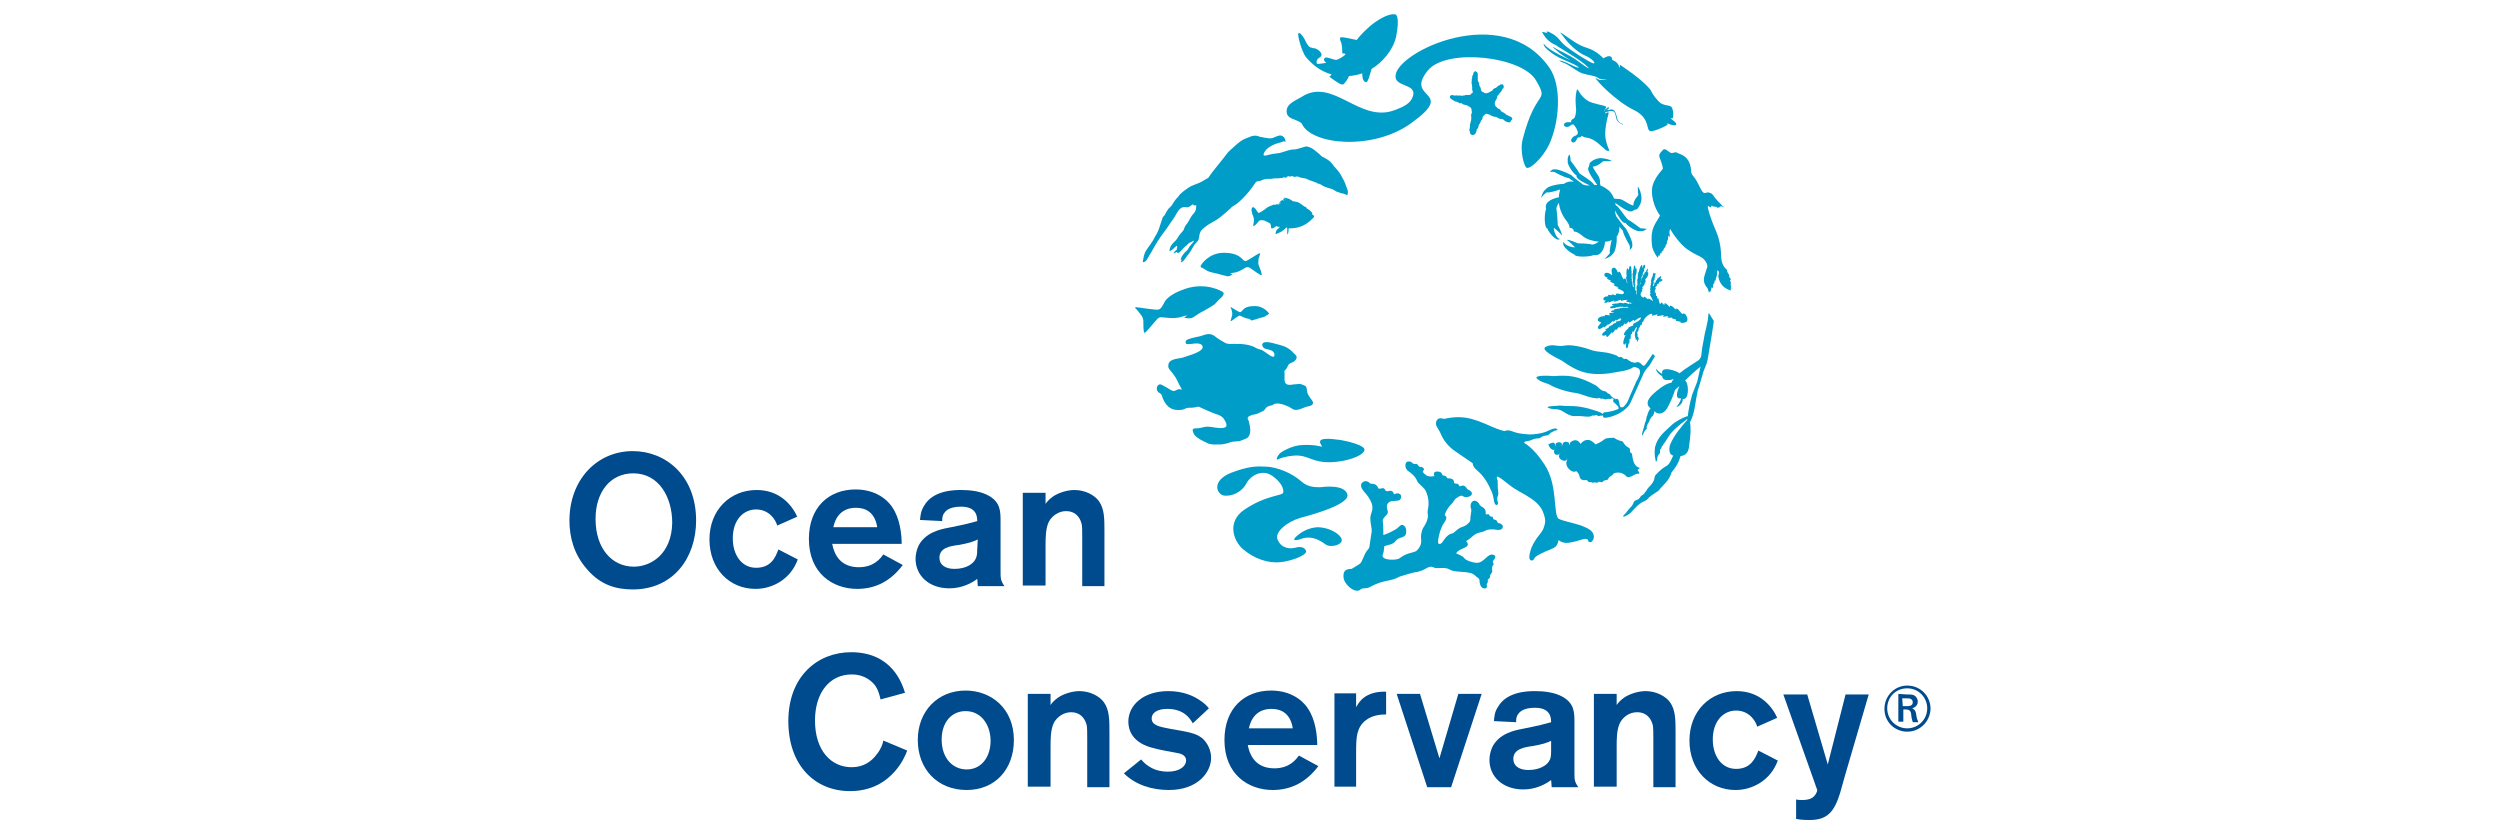 <?xml version="1.0" encoding="utf-8"?>
<!-- Generator: Adobe Illustrator 25.4.0, SVG Export Plug-In . SVG Version: 6.00 Build 0)  -->
<svg version="1.1" id="Layer_1" xmlns="http://www.w3.org/2000/svg" xmlns:xlink="http://www.w3.org/1999/xlink" x="0px" y="0px"
	 viewBox="0 0 450 150" style="enable-background:new 0 0 450 150;" xml:space="preserve">
<style type="text/css">
	.st0{fill:#009DC8;}
	.st1{fill:#004B8D;}
</style>
<g>
	<g>
		<g>
			<path class="st0" d="M271.5,20.8c-0.1-0.1-0.2,0-0.3-0.1c-0.1-0.1-0.3-0.3-0.5-0.4c-0.1-0.1-0.3-0.1-0.4-0.2
				c-0.1-0.1-0.1-0.1-0.3-0.4c-0.1-0.1-0.3-0.1-0.4-0.2c-0.1-0.1-0.3-0.3-0.4-0.4c-0.1-0.1-0.2-0.4-0.1-0.7c0-0.2,0.2-0.4,0.3-0.6
				c0-0.1,0-0.1,0.1-0.3c0,0,0,0,0,0c-0.1-0.2,0.3-0.5,0.4-0.6c-0.1-0.2,0.4-0.3,0.3-0.5c0.1,0,0.2-0.2,0.2-0.3c0,0,0.1-0.2,0.2-0.2
				c0-0.1,0.1-0.2,0.1-0.3c-0.2-0.3,0-0.5-0.5-0.4c-0.1,0-0.2,0-0.2,0.1c-0.1,0-0.1,0.1-0.2,0.1c-0.1,0-0.3,0.2-0.5,0.4
				c-0.1,0-0.6,0.2-0.6,0.4c-0.1,0.2-0.6,0.3-0.6,0.4c-0.1,0.1-0.4,0.1-0.5,0.2c-0.5,0-0.5-0.2-0.8-0.3c-0.3-0.1-0.2-0.7-0.4-0.9
				c-0.2-0.2-0.1-0.7-0.3-0.9c-0.2-0.2,0-0.2-0.1-0.3C266,14.2,266,14,266,14c0-0.1,0-0.2,0-0.4c0,0,0-0.1,0-0.1c0,0,0-0.1,0-0.3
				c-0.1-0.1-0.1,0-0.1-0.2c0,0-0.2-0.1-0.2-0.1c0,0-0.1-0.1-0.1-0.1c-0.1,0-0.2,0.1-0.2,0.1c0,0.1-0.1,0.1-0.2,0.2c0,0,0,0.1,0,0.2
				c0,0.1-0.1,0.2-0.2,0.4c0,0.1,0,0.2,0,0.3c0,0.1-0.1,0.2-0.1,0.3c0.1,0.2-0.1,0.5,0,0.7c0,0.1,0.1,0.5,0.1,0.8
				c-0.1,0.2,0.1,0.6,0.1,0.8c0,0.2-0.2,0.1-0.3,0.3c-0.1,0.2-0.3,0.2-0.5,0.2c-0.2,0-0.4,0-0.5,0c-0.3,0.1-0.1,0.1-0.5,0.1
				c0,0-0.1,0.1-0.4,0c-0.1,0-0.2,0-0.3,0c0,0-0.1,0-0.1,0c0,0-0.2,0-0.2,0c0,0-0.2-0.1-0.3,0c0,0,0,0,0,0c-0.1,0-0.2,0-0.2,0
				c-0.1,0-0.3-0.1-0.4-0.1c-0.2,0-0.5,0.2-0.4,0.3c0,0.1,0,0.1,0,0.2c0,0.1,0.1,0.1,0.1,0.1c0.2,0.2,0.2,0.2,0.4,0.3
				c0.3,0.2,0.4,0.3,0.7,0.3c0.1,0.1,0.3,0.1,0.4,0.2c0.1,0.2,0.4,0,0.5,0.1c0.1,0.1,0.2,0.1,0.3,0.2c0.1,0.1,0.5,0,0.9,0.3
				c0.1,0.1,0.1,0.1,0.2,0.1c0,0,0.3,0.2,0.3,0.3c0.2,0.3,0,0.3,0.1,0.5c0.1,0.1,0,0.5-0.1,0.6c0,0.1,0,0.2,0,0.3
				c0,0.1,0.1,0.4,0,0.6c0,0.3-0.1,0.4-0.1,0.5c0,0.2-0.2,0.5-0.1,0.7c0,0.2-0.1,0.4-0.1,0.7c-0.1,0.1,0.1,0.2,0.1,0.4
				c-0.1,0.2,0.1,0.3,0.2,0.4c0.2,0.2,0.6,0.1,0.7-0.1c0.1,0,0.3-0.5,0.3-0.7c0-0.2,0.3-0.3,0.3-0.5c0-0.3,0.2-0.6,0.2-0.6
				c0.2-0.1,0.2-0.6,0.4-0.7c0.2-0.2,0.1-0.7,0.4-0.8c0.2-0.1,0.2-0.3,0.3-0.3c0.2-0.1,0.4,0.1,0.6,0.1c0.1,0,0.3,0.2,0.4,0.2
				c0.1,0,0.3,0.2,0.6,0.2c0.3,0.1,0.5,0.1,0.6,0.2c0.1,0.1,0.3,0.2,0.5,0.2c0.4,0,0.5,0.1,0.7,0.3c0.5,0.4,1.1,0.4,1.1,0.2
				c0-0.3,0.4-0.3,0.3-0.6C271.9,20.8,271.8,21.1,271.5,20.8"/>
			<path class="st0" d="M258.6,75.7c0.4-0.7,1.1-0.3,1.4-0.3c0.3-0.1,2.1-0.5,3.9-0.2c1.3,0.2,2.9,0.8,4.6,1.6
				c1.4,0.6,2.3,0.8,2.3,0.8s0.5-0.3,1.3,0c0.8,0.3,1.4,0.5,3.2,0.6c0.7,0,2-0.1,3-0.5c0.5-0.2,1.6-0.8,1.9-0.5
				c0.3,0.2,0,0.3-0.3,0.3c-0.1,0-0.3,0.2-0.6,0.3c-0.2,0.1-0.5,0.4-0.6,0.5c-0.2,0.1-0.6,0.1-0.9,0.2c-0.3,0.1-0.5,0.3-0.7,0.4
				c-0.3,0-0.5,0-0.9,0.1c-0.2,0-0.4,0.2-0.8,0.3c-0.7,0.1-0.9,0.2-0.9,0.2l-0.2,0.2c0,0,1.7,0.8,3.7,3.9c2.5,3.7,1.5,9.2,2.6,9.8
				c0.8,0.4,2.5,0.7,3.7,1.1c0.6,0.2,2,0.7,2.4,1.4c0.4,0.8,0.1,1.2-0.1,1.5c-0.2,0.3-0.7,0.2-0.7,0c0-0.4-0.5-0.5-1.1-0.3
				c-0.6,0.2-1.3,0.4-2.4,0.6c-1.4,0.2-1.9-0.7-1.9-0.4c0,0.3-0.2,0.8-0.5,1.1c-0.5,0.4-1,0.5-1.9,0.9c-1.1,0.5-1.8,0.9-1.9,1.2
				c-0.1,0.2-0.3,0.4-0.5,0.4c-0.2,0-0.5-0.2-0.4-0.9c0.1-0.5,0.1-1.3,1.3-3.1c0.6-0.8,1.1-1.3,1.3-2c0.2-0.6,0.4-1.1,0-2.3
				c-0.2-0.6-0.5-1.6-2.2-2.8c-1.6-1.1-2.6-1.4-4-2.5c-2-1.6-2.5-1.9-2.2-1c0.2,0.4,0,0.4,0.1,0.9c0,0.2,0,0.4,0,0.6
				c0,0.3,0.1,0.7,0.1,1c0,0.3-0.1,0.5-0.2,0.8c0,0.3,0,0.6,0.1,0.7c0.1,0.3,0,0.6-0.2,0.6c-0.6,0-0.4-1.3-0.9-2.4
				c-0.7-1.6-1.4-2.8-2.7-3.9c-0.8-0.7-0.7-1.2-0.7-1.2s-1-0.7-3.2-2.2c-2.2-1.5-2.6-3.4-2.8-3.6C258.8,77,258.2,76.5,258.6,75.7"/>
			<path class="st0" d="M297.5,63.7c0,0-1.2,1.8-1.3,1.9c-0.3,0.4-0.5,0.2-0.7,0c-0.2-0.2-0.2-0.3-0.6-0.4c-0.3-0.1-0.3,0.1-0.7,0.1
				c-0.1,0-0.2-0.1-0.4-0.1c-0.2,0-0.3-0.2-0.6-0.3c-0.1,0-0.3-0.3-0.4-0.3c-0.1,0-0.4,0-0.5,0c-0.1,0-0.3-0.3-0.4-0.3
				c-0.2-0.1-0.3,0-0.5,0c-0.2-0.1-0.2-0.2-0.4-0.3c-0.3-0.1-0.6-0.2-0.9-0.3c-1.1-0.4-2.6-0.3-3.7-0.7c-1.6-0.6-3.7-1-4.7-0.8
				c-1.5,0.3-2.1-0.4-3.4,0.2c-1.2,0.5,1.6,1.9,2.8,2.5c2.6,1.8,4.4,2.8,8.6,2.3c1.5-0.3,3.3-0.4,4.3-1.1c0.1,0,0.2-0.1,0.3,0
				c0.2,0,0.4,0.1,0.6,0.2c0.3,0.2,0.3,0.5,0.3,0.7c0,0.2,0,0.4-0.4,1.2c-0.4,0.6-0.8,1.8-1.3,2.8c-0.3,0.8-0.6,1.5-0.8,1.7
				c-0.2,0.3-0.5,0.6-0.6,0.6c-0.5,0.1-0.5-0.1-0.6-0.6c-0.1-0.4-0.1-1-0.6-0.9c-0.1,0-0.1,0-0.1,0.1c-0.1-0.2-0.3-0.2-0.6-0.4
				c-0.1-0.1-0.3-0.3-0.4-0.5c-0.1-0.1-0.2-0.1-0.4-0.2c-0.1-0.1-0.2-0.2-0.3-0.3c-0.2-0.1-0.5-0.1-0.7-0.2
				c-0.4-0.2-0.7-0.6-1.1-0.9c-3.3-1.8-5-1.9-7.6-1.7c-1.1-0.1-3.8-0.2-3,0.5c1,0.8,1.6,0.6,2.7,1.3c0.8,0.4,2.5,1,4,1.2
				c1,0.1,2.2,0.7,3.2,0.9c0.3,0,0.6,0.1,0.8,0.1c0.1,0,0.3,0,0.3,0c0,0,0-0.1,0.1-0.1c0.1,0,0.3,0.1,0.4,0.2c0.1,0,0.3-0.1,0.4,0
				c0.1,0,0.3,0.1,0.4,0.1c0.1,0,0.3-0.1,0.4-0.1c0.2,0,0.4,0,0.5,0c0.1,0,0.2-0.1,0.3-0.1c0.1,0,0.2,0.1,0.3,0.1
				c-0.1,0.1-0.1,0.1-0.1,0.2c-0.1,0.2,0,0.4,0.2,0.5c0.3,0.3,1.2,1,0.5,1.2c-1.3,0.5-2.2,0.5-2.2,0.5c-0.3,0-0.3,0.2-0.4,0.3
				c-0.5-0.4-1.7-0.7-2.7-1c-2.5-0.6-3-0.3-5-0.5c-0.8,0.1-2.8,0.1-2.1,0.4c0.8,0.4,1.2,0.1,2.1,0.4c0.6,0.2,1.7,1.2,2.7,1.1
				c0.7-0.1,1.6,0.1,2.3,0.1c0.2,0,0.4,0,0.6-0.1c0.1,0,0.1-0.1,0.3-0.1c0.1,0,0.2,0,0.3,0c0.1,0,0.2-0.1,0.3-0.1
				c0.1,0,0.4,0.2,0.4,0.2c0.1,0,0.6-0.1,0.6-0.1c0.1,0,0.1,0,0.2,0c0,0,0.1,0.2,0.1,0.3c0.1,0.1,0.3,0.2,1.4-0.1
				c2-0.6,2.8-1.6,3.1-1.9c0.3-0.3,0.7-1.3,1.1-2.2l0.1-0.2c1.2-2.7,1.5-3.4,1.6-3.6c0.1-0.2,0.5-0.8,1-1.3l1-1.7L297.5,63.7
				L297.5,63.7L297.5,63.7z"/>
			<path class="st0" d="M307.7,56.5c0-0.1-0.2-0.1-0.2,0c0,1.5-0.6,3-0.8,4.5c-0.3,1.4-0.4,2.3-0.5,3.2c-0.1,0.2-0.3,0.5-0.4,0.6
				c-0.7,0.5-2.3,1.4-3.5,2.4c-0.2-0.2-0.8-0.5-1.8-0.7c-1.3-0.2-1.4,0.3-1.3,0.8c-0.6-0.3-1-0.8-1-0.8c0,0-0.1-0.1-0.1,0
				c0,0,0,0.1,0,0.1c0.1,0.2,0.2,0.4,0.4,0.6c0.3,0.3,0.5,0.4,0.7,0.5c0,0.5,0.4,0.8,1.3,0.7c0.3,0,0.5-0.1,0.8-0.2
				c-0.2,0.2-0.3,0.4-0.4,0.6c0,0,0,0.1-0.1,0.1c-0.7,0.1-1.8,0.7-3.1,1.9c-1.5,1.3-1.3,2.2-0.6,2.7c-0.3,0.4-0.5,0.8-0.6,1.3
				c-0.2,0.2-0.1,0.8-0.4,1.3c-0.1,0.4-0.2,0.9-0.4,1.5c-0.1,0.1-0.2,0.9-0.1,0.8c0-0.1,0.2-0.2,0.2-0.3c0-0.1,0.2-0.5,0.3-0.6
				c0,0,0.3-0.3,0.3-0.3c0-0.1,0-0.4,0-0.4c0-0.1,0.1-0.1,0.1-0.2c0-0.1,0-0.2,0.1-0.3c0-0.1,0.1-0.1,0.1-0.2
				c0.1-0.1,0.2-0.2,0.2-0.4c0.4-0.9,0.5-0.6,0.7-1c0.1-0.3,0.2-0.5,0.2-0.7c0.6,0.7,1.8,0.7,2.6-1.1c0.5-1,0.9-2,1.1-2.7
				c0.2-0.2,0.5-0.5,0.8-0.7c-0.1,0.2-0.2,0.5-0.3,0.8c-0.4,1.2,0,1.5,0.6,1.4c0,0.1-0.2,0.8-0.8,1.5c-0.1,0.2,0.6-0.2,0.8-0.5
				c0.2-0.3,0.3-0.4,0.3-0.9c0.4,0.1,0.8-0.2,0.9-1.2c0.1-1.1-0.2-2-0.5-2.1c0.9-0.9,1.9-1.8,2.8-2.5l-0.6,2.7l-0.9,2.3
				c-0.5,1.8-0.7,3-0.8,3.9c-0.8,0.2-2.3,1-3,1.7c-1,1-2.4,1.9-2.9,3.9c-0.1,0.9-0.1,1.5,0.1,2.3c0,0.1,0,0.4,0.2,0.2
				c0.1-0.1,0.1-0.7,0.2-0.9c0-0.1,0.4-0.5,0.4-0.6c0-0.1,0-0.4,0-0.5c0-0.1,0.2-0.2,0.2-0.3c0.1-0.1,0.1-0.2,0.1-0.3
				c0.1-0.1,0.1-0.1,0.2-0.2c0.1-0.2,0.2-0.4,0.4-0.6c0.4-0.7,0.1-0.1,0.5-0.8c0.6-1,1.3-1.6,1.9-2.1c0.6-0.6,1.1-0.8,1.6-1.3v0.2
				c-0.7,0.8-2.4,2.7-3.1,4.5c-0.2,0.7-0.2,1.8,0.6,1.9c-0.2,0.3-0.3,0.7-0.6,1.2c-0.6,1-0.8,0.4-2.5,2.2c-0.6,0.6,0.2,0.8-1.4,2.4
				c-0.3,0.3-0.3,0.6-0.6,0.8c-0.1,0.2-0.1,0.3-0.3,0.4c-0.1,0.1-0.4,0.2-0.5,0.4c-0.1,0.1-0.2,0.3-0.3,0.4
				c-0.1,0.1-0.7,0.3-0.8,0.4c-0.1,0.1-0.4,0.9-0.5,0.9c-0.2,0.2-0.9,1-1,1.2c-1.5,1.4,0.6,0.4,1.1-0.3c1.7-1.9,1.9-1.5,2.7-2.1
				c0.8-1,2-1.3,2.3-1.9c0.8-0.9,1.7-1.6,2.1-3c0,0,1-1.1,1.4-2.3c0.1-0.2,0.1-0.4,0.2-0.6c0.7-0.1,1.3-0.4,1.5-1.5
				c0.1-0.7,0.3-2.4,0.3-2.8c0-0.7,0-1.4-0.1-1.8c0.3-0.5,0.7-1.6,0.9-2.9c0.1-0.8,0.3-1.8,0.5-2.8c0.3-1,0.6-1.9,0.9-3
				c0.2-0.9,0.7-1.5,0.9-2.7c0.3-1.9,0.7-4,1.1-6.8L307.7,56.5L307.7,56.5L307.7,56.5z"/>
			<path class="st0" d="M292.6,85.6c0.7,0.9,1.7-0.6,2.4-0.3c0.2-0.2-0.1-0.5-0.2-0.6c-0.1-0.2,0.2-0.3,0.2-0.3s0.2-0.1,0.1-0.2
				c-1.4-0.4-1.2-2.5-1.4-2.6c-0.1-0.1-0.4-0.2-0.3-0.4c0-0.3,0-0.5-0.2-0.6c-0.9-0.4-0.9-1.1-1.3-1.2c-0.7-0.1-1.4-0.6-1.4-0.6
				s-1.3,0-1.6,0.2c-0.7,0.6-1.5,0.9-1.7,1c0,0-0.6-0.7-1.2-0.8c-0.9-0.1-1.3,0.5-1.5,0.7c-0.8-1.3-1.8-0.3-1.9-0.2
				c0,0.2,0,0.2-0.1,0.5c0-0.3-0.1-0.5-0.1-0.5l0,0c-0.4-0.3-0.9-0.2-1.1,0.1c0.1,0-0.1,0.3-0.2,0.5c0-0.3,0.1-0.4,0-0.5
				c0,0-0.2-0.2-0.5-0.2c-0.3,0-0.5,0.2-0.5,0.2l-0.1,0.1c0,0.1,0,0.3-0.1,0.5c0-0.2,0-0.5,0-0.5l-0.1-0.1c-0.1,0-0.1-0.1-0.1-0.1
				c-0.4-0.1-1,0.3-1,0.3s0.2,0.8,0.9,1c0,0,0.1,0,0.2-0.1c0,0.2-0.1,0.2-0.1,0.2c0,1.1,0.9,0.7,0.9,0.7s0.1-0.2,0.1-0.3
				c0,0.3-0.1,0.6-0.1,0.6c0,0.6,1,1.1,1.4,0.7c0-0.1,0,0.1,0.1-0.3c0,0.3-0.1,0.6-0.1,0.5c-0.4,1.1,1.1,2.3,1.7,1.8
				c0,0,0.4,0.2,0.6,0.9c0.1,0.4,0.2,0.6,0.6,0.7c0.3,0.1,0.3,0,0.6,0c0.4,0.1,0.3,0.3,0.5,0.4c0.1,0,0.3-0.1,0.7,0.1
				c0.5-0.2,0.8,0.1,0.8,0c0.4-0.4,0.8,0,0.9-0.1c0.2-0.3,0.6-0.4,0.8-0.4c0.3,0,0.4-0.6,0.6-0.6c0.5-0.3,0.7-0.6,0.7-0.6
				S291.7,84.7,292.6,85.6"/>
			<path class="st0" d="M270,94.2c-0.2,0-0.4,0-0.5-0.3c-0.1-0.4-0.6-0.3-0.7-0.5c-0.2-0.1,0.1-0.4-0.3-0.4c-0.4,0-0.4-0.3-0.5-0.4
				c-0.1-0.1-0.3,0-0.5,0c-0.2,0,0.2-0.8-0.6-1.3c-0.8-0.4-0.5-0.6-0.8-0.8c-0.8-0.9-1.7,0-1.3,1.1c0.1,0.2,0,0.7-0.1,1.3
				c-0.1,0.4,0.1,0.8-0.3,1.2c-0.7,0.7-0.9,0.6-1.6,0.9c-0.5,0.3-1.2,1-1.3,1c-0.7,0.1-1.2,0.6-1.6,1.2c-0.6,1-0.9,0.7-1,0.6
				c-0.2-0.1,0.2-2.6,1.1-3.8c0.2-0.2,0.6-1,0.1-1.2c-0.2-0.1,0.5-1.5,1.2-2.1c0.3-0.3,0.5-0.8,0.8-1c0.8-0.6,1.1-0.5,1.2-0.4
				c0.8,0.6,2.7-0.4,0.9-1.2c-0.2-0.1-0.3-0.6-0.8-0.7c-0.4,0-0.6,0.2-0.7,0.1c-0.1-0.1-0.1-0.3-0.3-0.4c-0.2-0.1-0.7,0.1-0.7-0.4
				c0-0.5-0.6-0.6-1-0.6c-0.2,0-0.2,0-0.3-0.2c-0.1-0.2-0.3-0.3-0.6-0.3c-0.3,0-0.1-0.6-0.8-0.7c-1.3-0.2-0.8,0.8-0.8,0.8
				s-0.9,0.2-1.4-0.1c-0.7-0.5-0.8-0.7-0.6-0.9c0.3-0.3,0-0.4-0.2-0.6c-0.3-0.1-0.4,0-0.5-0.1c-0.2-0.1-0.2-0.3-0.5-0.5
				c0,0-0.5,0.1-0.7-0.1c-0.3-0.2-0.2-0.3-0.5-0.3c-1-0.3-1.1,1.2-0.3,1.7c0.4,0.3,1.2,0.8,1.6,1.8c0.2,0.5,1.1,1,1.5,1.7
				c0.5,1,0.7,2.2,0.4,3.5c-0.1,0.5,0.1,1,0,1.4c-0.3,1.3-0.8,1.6-1,2.2c-0.4,1.3-0.1,1.6-0.2,2.3c-0.1,0.7-0.6,1.3-0.9,1.5
				c-0.3,0.2-1.1,0.3-1.8,0.6c-0.6,0.2-1.1,0.7-1.4,0.8c-0.9,0.3-3.2,0.2-2.8-0.8c0.3-0.7,0.2-1.4,0.3-1.5c0.6-0.2,1.6-0.3,2-0.9
				c0.4-0.6,1.2-0.6,1.6-0.9c0.4-0.2,0.5-1.5-0.1-1.9c-0.6-0.4-0.8,0.3-1.5,0.7c-0.5,0.3-1.7,0.9-2.2,1c0-0.4,0-1.8-0.1-2.5
				c-0.1-0.7,1.1-1.1,0.9-1.8c-0.6-1.6,0.6-1.8,0.8-1.8c0.9-0.1,1.3,0,1.5-0.4c0.2-0.3,0.2-1-0.6-1c-0.3,0-0.6,0.3-0.6,0.1
				c-0.1-0.2-0.1-0.4-0.4-0.5c-0.3-0.2-0.6,0.1-0.9,0c-0.4-0.1-0.2-0.3-0.5-0.5c-0.3-0.1-0.9,0.2-1,0c-0.4-1.1-1.3-0.7-1.5-0.9
				c-0.7-0.8-1.5-0.2-1.6,0.2c-0.1,1.2,1.2,1.5,1.9,3.4c0.2,0.5,0.2,1.2-0.1,1.9c-0.4,1,0.2,2.5,0.1,3.2c-0.2,1.1-0.3,2.2-0.4,2.7
				c-0.1,0.5-0.4,0.5-0.8,1.3c-1,2.2-0.4,1.4-2.4,2.7l-0.1,0c-0.2,0-1.1,0-1.3,0.7c-0.2,0.7,0,1.4,0.3,1.8c0.8,1.2,2.1,1.8,2.7,1.2
				c0.5-0.4,1,0,1.8-0.5c2.4-1.3,3.7-0.9,5.2-1.8c0.9-0.3,2.3-0.7,2.8-0.8c1-0.1,1.7-0.5,2.2-0.8c0.6-0.3,0.9-0.2,1.3,0
				c0.5,0.2,1.9-0.2,2.7,0.3c0.6,0.4,2,0.4,3,0.5c0.7,0.1,1.2,0.2,1.5,0.5c0.4,0.4,0.9,0.6,0.9,0.9c0,0.3,0.1,1.7,1.1,1.5
				c0.4-0.1,0.2-0.7,0.2-0.7c0.3-0.5,0.2-0.5,0.2-0.8c0-0.2,0.4-0.2,0.4-0.6c0-0.6,0.5-0.6,0.4-1.1c-0.1-0.5,0-0.9,0.2-1
				c0.2-0.3-0.3-0.5,0-0.8c0.6-0.7,0.3-0.9,0.1-1c-1.2-0.5-1.7,1.6-3.3,1.4c-0.7-0.1-1.7-0.4-2-0.8c-0.5-0.6-1.2-0.7-1.5-0.9
				c0.5-0.9,2.1-0.9,2.1-1.6c0-0.2-0.1-0.4-0.3-0.6c0.7-0.4,1.2-0.9,1.2-0.9c0.9-0.8,1.7-0.6,2.3-1c0.6-0.3,1.3-0.2,1.6-0.2
				c0.9,0.2,1.6,0.1,1.5-0.7C270.5,94.6,270.2,94.3,270,94.2"/>
			<path class="st0" d="M278.8,26.1c1.9-4,2.4-10.6,0.1-13.9c-8.4-12.1-27.7-2.8-27.7,1.5c-0.1,1.9,3.5,1.4,3.2,3.3
				c-0.3,1.7-2,2.3-3.3,2.8c-6.4,2.5-11.2-6.1-16.9-2.3c-1,0.6-2.7,1.2-2.6,2.6c0,1.4,1.8,1.3,2.7,2.1c1.6,3.9,12.9,5,19.8-0.1
				c8.2-5.9-1.4-4.1,2.9-9.4c3.3-4.1,17-2.6,19.5,1.8c2.4,4.2,0,1.2-2.4,10.5c-0.6,2.2,0.3,5.1,0.7,5.2
				C275.5,30.5,277.8,28.2,278.8,26.1"/>
			<path class="st0" d="M239.7,13.4c-0.2,0.2-0.4,0.4-0.4,0.4c0.2,0.2,1.2,0.9,1.9,1.3c0.3,0.1,0.5,0.2,0.7,0c0.3-0.3,0.8-1,0.9-1.4
				c0,0,1.3-0.1,2.4-0.5c0,0.3,0,1.5,0.7,1.6c0.4,0.1,0.9-2.3,1-2.4c1.8-1.1,3.8-3.2,4.4-5.8c0.7-3.5,0-4-0.1-4
				c-0.1,0-1.1-0.4-3.7,1.4c-1.5,1.1-2.8,2.5-3.3,3.2c-1-0.2-1.7-0.4-2.6-0.5c-0.2,0-0.4,0-0.4,0.2c0,0.1,0,0.3,0.1,0.5
				c0.3,0.6,0.3,1.5,0.3,2c0,0.2,0.1,0.3,0.3,0.2c0.1,0,0.2,0.1,0.3,0.2c-0.4,0.4-1.3,0.9-1.7,1c-0.7-0.1-1.6-0.6-2-0.4
				c-0.2,0.1-0.3,0.5,0.1,0.8c0.1,0.1,0.2,0.1,0.2,0.1c-0.6,0.1-1.2,0.2-1.7,0.2c-0.1,0-0.1-0.2-0.1-0.3c-0.1-0.4,0.3-0.7,0.6-0.9
				c0.4-0.3,0.3-0.6,0.1-0.9c-0.2-0.3-0.7-0.6-1-0.7c-0.3,0-0.6-0.1-0.9-0.2c-0.2-0.1-0.4-0.4-0.6-0.7c-0.3-0.6-0.6-1.3-1.2-1.8
				c-0.1-0.1-0.2,0-0.3,0c-0.2,0.3,0.6,3.2,1.3,4.2C236,11.4,237.5,12.8,239.7,13.4"/>
			<path class="st0" d="M236.2,38.5c0,0,0.1-0.2-0.3-0.5c-0.3-0.3-0.7-0.5-0.7-0.5s0-0.1-0.1-0.2c-0.1-0.1-0.3-0.1-0.3-0.1
				s0.1,0-0.8-0.6c-0.6-0.4-1.2-0.3-1.3-0.4c-0.1,0-0.1-0.1-0.3-0.2c-0.2-0.2-1.2-0.5-1.3-0.4c-0.1,0.1,0.5,0.3,0.5,0.3
				s-0.7-0.2-0.7-0.1c0,0,0.3,0.3,0.3,0.3s-0.7-0.2-0.6-0.1c0,0,0.2,0.2,0.2,0.2c-0.1,0-0.3-0.1-0.4,0c0,0,0.2,0.2,0.1,0.2
				c-0.1,0-0.3,0.1-0.3,0.1s0.3,0.1,0.4,0.1c-0.1,0-0.4,0-0.5,0.1c0,0,0.3,0.2,0.3,0.2s-0.2-0.1-0.3-0.1c-0.1,0-0.3-0.1-0.4,0
				c-0.2,0.2-0.2-0.1-0.6,0.1c-0.8,0.3-0.8,0.3-1.2,0.6c-0.2,0.2-1.4,1-1.4,0.8c-0.1-0.1-0.4-0.5-0.5-0.7c-0.1-0.1-0.4-0.4-0.5-0.3
				c-0.4,0.2-0.2,1,0.1,1.7c0.3,0.7-0.1,1.5,0,1.7c0.1,0.1,0.7-0.5,1-0.9c0.1-0.2,0.7-0.2,1-0.1c0.4,0.2,1,0.5,1,0.5
				s0.2,0.3,0.2,0.7c0,0.2,0,0.2,0.2,0.2c0.3,0,0.7-0.4,0.7-0.4s-0.1-0.1,0.3,0.1c0.2,0.1,0.3,0,0.4,0c-0.1,0.1-0.2,0.3-0.4,0.4
				c-0.2,0.1-0.4,0.6-0.4,0.8c0,0.2,0.2,0.1,0.4,0c0.2-0.1,0.5-0.2,0.8-0.4c0.3-0.2,0.6-0.5,0.7-0.6c0.1-0.1,0.2,0,0.2,0
				s0,0.4,0,0.6c0,0.1,0,0.7,0,0.6c0.1-0.1,0.2-0.2,0.2-0.4c0.1-0.3,0-0.7,0.1-0.7c3,0.1,4.3-1.9,4.5-2c0.1-0.1,0-0.3,0-0.3
				S236.1,38.6,236.2,38.5"/>
			<path class="st0" d="M290.6,20.2c0.3,0.5,0.2,1,0.5,1.5c0.4,0.6,1,0.7,1,0.7c0.1,0,0.1,0,0-0.1c-0.1,0-0.6-0.1-0.9-0.7
				c-0.2-0.4-0.2-1-0.5-1.5c-0.4-0.7-1.1-0.3-1.5-0.1c0,0,0,0-0.1,0c0,0,0,0,0-0.1c0.2-0.1,0.4-0.3,0.5-0.4c0.1-0.1-0.2-0.3-0.2-0.2
				c0,0.1-0.3,0.3-0.5,0.4c0,0,0,0-0.1,0c0,0,0,0,0,0c0.1-0.1,0.3-0.2,0.3-0.4c0-0.2-0.1-0.1-0.2-0.2c-0.5-0.2-2-0.4-3-0.9
				c-0.7-0.4-1.3-1-1.8-1.9c-0.1-0.3-0.3-0.2-0.3,0c-0.3,1.3-0.2,2.2-0.1,3.4c0,0.5-0.1,1.2-0.3,1.5c-0.1,0.2-0.4,0.2-0.5,0.4
				c-0.1,0.1-0.1,0.2-0.1,0.4c-0.2,0-0.5,0-0.7,0c-0.2,0-0.3,0.1-0.5,0.2c-0.1,0.1-0.1,0.3,0,0.5c0.4,0.3,0.9,0.1,1.2-0.2
				c0.1-0.1,0.3-0.1,0.4-0.1c0.3,0.2,0.9,1.2,0.8,1.6c0,0.1-0.1,0.2-0.2,0.3c-0.2,0.1-0.4,0.2-0.6,0.3c-0.2,0.2-0.4,0.4-0.4,0.7
				c0,0.1,0.1,0.2,0.2,0.3c0.5,0.2,0.7-0.3,0.9-0.7c0-0.1,0.2-0.1,0.2-0.2c0.1,0,0.2,0.1,0.3,0c0.1,0,0.3-0.3,0.4-0.2
				c0.5,0.3,0.5,0.2,0.9,0.3c1.5,0.2,2.6,1.7,3.5,2.3c0.4,0.2,0.5,0,0.4-0.2c-0.2-0.5-0.4-1-0.5-1.5c-0.5-1.7,0.3-4.4,0.4-4.8
				c0-0.1,0.1-0.4,0-0.4c-0.2,0-0.3,0.1-0.5,0.2c0,0-0.1,0-0.1,0c0,0,0,0,0-0.1c0.3-0.2,0.4-0.2,0.6-0.2c0.1,0,0.1-0.1,0.1-0.2
				c0-0.1-0.1-0.1-0.2-0.1c-0.2,0-0.4,0.1-0.6,0.2c0,0-0.1,0-0.1,0c0,0,0,0,0-0.1C289.7,20.1,290.3,19.8,290.6,20.2"/>
			<path class="st0" d="M288.8,46.6c0,0,1-0.2,1.5-0.9c0.5-0.3,0.8-2.3,0.7-3.1c0.4-0.5,0.5-1.2,0.5-1.8c0.2,0.3,0.5,0.6,0.6,0.7
				c0.2,1,1.2,2.6,1.2,2.6s0.2,0.5,0,0.9c0.5-0.3,0.6-0.7,0.5-1.1c0.1-0.2-0.5-1.7-1.1-2.7c-0.4-0.4-1.3-1.6-1.8-2.3
				c-0.1-0.3-0.2-0.7-0.2-1c0.4,0.7,1.4,2.5,1.9,2.2c0.3,0.6,2.1,1.7,2.6,1.5c0.5,0.1,1-0.2,1.2-0.4c-0.4-0.1-1.1-0.1-1.1-0.1
				s-1.7-1.3-2.3-1.6c-0.7-0.7-1.5-2.2-2.2-2.6c0-0.1,0-0.3-0.1-0.4c0.6,0.4,2.5,1.9,3.1,1.5c0.6-0.4,0.8-0.2,1-0.5
				c0.2-0.3,0.9-1.2,0.6-2.4c-0.2-1.2-0.6-1.5-0.6-1.5s0,1.1,0.1,1.4c0,0.3-0.9,0.9-0.9,2c-0.8-0.2-1.6-0.9-2.2-1.1
				c-0.5-0.2-0.9,0-1.3-0.2c-0.2-0.6-0.6-1.1-0.9-1.4c-0.4-0.3-0.9-0.7-1.5-0.9c-0.2-0.5,0-0.8-0.2-1.3c-0.1-0.5-0.9-1.3-1.2-2.1
				c1.1-0.1,1.7-1,2-1c0.3,0,1.4,0,1.4,0s-0.2-0.3-1.5-0.5c-1.2-0.2-2.1,0.5-2.3,0.7c-0.3,0.2-0.1,0.4-0.4,1
				c-0.3,0.6,1.3,2.6,1.6,3.1c-0.2,0-0.3,0-0.5,0c-0.7-0.9-1.9-1.5-2.7-2.1c-0.3-0.6-1.6-2.3-1.6-2.3s0-0.7-0.2-1.1
				c-0.2,0.2-0.4,0.7-0.3,1.2c-0.2,0.5,1,2.3,1.6,2.6c-0.3,0.6,1.8,1.5,2.4,1.8c-0.4,0-0.8,0-1.3-0.2c-0.5-0.4-1.7-1.3-2.1-1.7
				c-1.1-0.6-2.6-1.1-2.8-1c-0.3-0.1-0.8,0-1,0.5c0.4-0.2,0.9,0,0.9,0s1.5,0.9,2.6,1.1c0.1,0.2,0.6,0.4,0.8,0.6
				c-0.6-0.1-1.3,0-1.8,0.4c-1,0-2.9,0.4-3.2,0.9c-0.7,0.5-0.9,1.6-0.9,1.6s0.7-0.9,1.1-1c0.1,0.2,1.8-0.3,2.3-0.5c0,0,0,0,0,0.1
				c-0.1,0.4-0.2,0.8-0.2,1.3c-0.9,0.2-2.7,0.7-2.3,2.1c-0.4,1-0.3,3.5,0.2,3.5c0.3,0.8,1.7,2.5,2.3,1.9c-0.7,0-1.2-1.7-1.1-2
				c0.4,0.3,1.4,1.2,1.4,1.4c0.2-0.3-0.7-1.9-0.7-1.9s-0.1-1.9-0.2-2.6c-0.2-0.6,0.3-1.2,0.4-1.4c0.1,1.1,0.6,2.2,1.1,2.9
				c1,1.2,0.8,1.6,0.8,1.6s0.4,0,0.6,0.2c0.2,0.2,0.2,0.5,0.2,0.5s0.4-0.2,1.6,0.8c0.7,0.6,1.8,0.9,2.9,1c-0.2,0.1-0.8,0.6-1.3,0.5
				c-0.7-0.2-2.5-0.2-2.5-0.2s-1.7-0.8-2-0.6c0.2,0,1.2,1,1.5,1.3c-0.3,0.1-2-0.3-2-1c-0.6,0.7,1.1,2,1.9,2.3c0,0.5,2.6,0.5,3.5,0.1
				c1.5,0.3,2-1.7,2-2.4c0.4,0,0.8-0.1,1.2-0.3c-0.1,0.4-0.5,2.2-0.3,2.3C289.7,45.8,288.8,46.6,288.8,46.6"/>
			<path class="st0" d="M311.5,51.8l0.1-0.1l-0.1-0.6l0.1-0.1l-0.2-0.6l0.2-0.1c0,0-0.6-0.7-0.3-0.7c0.1,0-0.5-0.6-0.4-0.9
				c0.1-0.2-1-0.5-1.1-2.5c0-0.9-0.1-2.8-1-4.8c-1.2-2.8-1.6-4.6-1.3-4.3c0.1,0.1,0.5,0.3,0.5,0.2c0-0.1,0-0.3,0-0.3l0.3,0.2
				l-0.1-0.2l0.4,0.3l-0.1-0.2l0.3,0.2c0,0,0-0.2,0.1-0.1c0.1,0.1,0.4,0.3,0.4,0.3l-0.1-0.2l0.3,0.1l0-0.2c0,0,0.3,0.2,0.2,0.1
				c-0.1-0.1-0.1-0.2-0.1-0.2l0.3,0.1c0,0-0.1-0.2,0-0.1c0.1,0.1,0.5,0.3,0.4,0.2c-0.1-0.1-0.6-0.6-0.8-0.8
				c-0.2-0.2-0.6-0.6-0.8-0.9c-0.2-0.3-0.4-0.6-0.7-0.8c-0.4-0.2-0.7-0.2-0.9-0.1c-0.8,0.3-0.9-0.9-2-2.6c-0.3-0.4-0.7-0.7-0.7-1.4
				c-0.2-2.8-2.1-2.9-2.5-3.2c-0.3-0.2-0.6,0-0.7,0c-0.1,0-0.3,0.1-0.5,0c-0.2-0.1-0.4-0.3-0.6-0.4c-0.3-0.3-0.6-0.3-0.8-0.1
				c-0.1,0.2-0.3,0.3-0.5,0.6c-0.2,0.3-0.1,0.5-0.1,0.7c0.1,0.2,0.7,1.8,0.6,2.1c-0.1,0.2-1.1,1.1-1.7,2.6c-0.1,0.2-0.6,1.6,0.2,3.9
				c0.4,1.1,1,1.9,1,1.9c-0.2,0.5-1.2,1.7-1.4,2.9c-0.2,0.8-0.1,2.1,0,2.8c0.2,0.6,0.5,1.3,1,1.9l0.2-0.5l0.1,0.2l0.2-0.6l0.1,0.2
				l0.2-0.6l0.1,0.2l0.3-0.8l0.1,0.2l0.2-0.8l0.1,0.2l0.1-0.9l0.1,0.2l0.1-1l0.3,0.3c0-0.2-0.1-0.6-0.1-0.8c0-0.3,0.1-0.8,0.2-0.6
				c0,0.1,1.6,2.7,3.2,3.7c1.6,1.1,2.4,1.1,3,1.9c0.2,0.3,0.5,0.7,0.4,1.2c-0.1,0.4-0.6,1.6-0.6,2.2c0,0.8,0.4,1.3,0.6,1.5
				c0.2,0.3,0.3,0.9,0.3,0.9l0.1-0.2l0.2,0l0.2-0.8l0.2,0.2l0.1-0.9l0.1,0.2l0.2-0.8l0.1,0.2c0,0,0.1-1,0.2-0.7c0,0,0,0.1,0,0.1
				c0-0.1,0-0.2,0-0.3c0.1-0.3,0.1-0.6,0.1-0.6c0,0.1,0-0.6,0-0.5c0.1,0.2,0.4,0.2,0.3,0.5c0,0.1,0,0.3-0.1,0.5
				c0,0.6,0.4,1.7,1.2,2.2c0.4,0.3,0.8,0.4,0.8,0.4l0.3,0.1l-0.1-0.4l0.4,0L311.5,51.8L311.5,51.8L311.5,51.8z"/>
			<path class="st0" d="M280,8.1c0.1,0,0.2,0.1,0.3,0.2c0.3,0.2,0.5,0.3,0.8,0.5c0.8,0.5,4.2,2.5,4.9,3.5c-0.4-0.1-1.1-0.7-2.4-1.6
				c-1.3-0.9-3-1.6-3.8-2.1C279,8.2,280,8.9,280.1,9c0.9,0.9,2.7,1.9,2.7,1.9S278.6,9,278,8c-0.3-0.3-0.1,0.2,0.1,0.5
				c0.6,0.6,1.4,1.3,2.6,1.9c1.2,0.6,2.5,1,3.5,1.7c-0.2,0.4-2.5-1.2-3.5-1.2c0,0-0.2,0,0.5,0.3c1.4,0.5,2.5,1.6,3.6,2
				c1.3,0.4,2.3,0.4,2.8,0.8c0.4,0.3,1,0.3,1.7,0.3c-0.5,0.1-1,0.1-1.3,0.1c-0.4-0.1-0.8-0.4-0.8-0.4c-0.1,0.3,3.6,4.2,6.9,5.8
				c3.3,1.6,1.9,4.1,3.3,3.8c1.4-0.3,2.7-1.1,2.7-1.1s0.1-0.1,0-0.3c1.9,0.8,1.9,0.1,1.2-0.4c-0.2-0.2-0.4-0.3-0.6-0.5
				c0.2,0,0.4,0,0.4,0s0.3-1.1-0.2-2c-0.3-0.5-1.5-0.1-2.4-1.1c-0.9-1-1-1.3-1.4-2c-1.4-1.9-5.6-4.6-5.6-4.6s0.2,0.3,0,0.6
				c-0.1-0.5-0.4-1.1-1.3-1.4c0-0.7-0.5-0.8-1-0.6c-0.5,0.2-0.6,0.3-0.6,0.3s-1.2-1.4-3-1.9c-1.7-0.5-3.2-1.8-4.3-2.5
				c-1-0.6-0.1,0.1,0.2,0.6c0.7,1,2.3,2.6,3.6,3.2c1.5,0.6,2.3,1.6,1.7,1.5c-0.6-0.1-4.2-2.4-5.2-3.3c-0.9-0.8-1.2-1.6-2.5-2.2
				c-0.1-0.1-0.6-0.3-0.7-0.2c-0.1,0.1,0.1,0.2,0.2,0.3c-0.3-0.1-1.2-0.4-1-0.2C278.3,7.2,279.3,7.8,280,8.1"/>
			<path class="st0" d="M302.9,56.5c-0.2,0.2-1.1-1.5-1.2-0.8c0,0.2-1.2-1.3-1.1-0.4c0,0-1.1-1.2-1-0.5c0,0.4-0.5-0.6-0.6-0.3
				c-0.4,0.9-0.4-1.6-0.7-0.7c-0.1,0.2,0.1-0.8-0.2-0.5c-0.1,0.1,0.1-1.1-0.2-0.5c-0.1,0.1,0.1-0.7-0.1-0.3
				c-0.1,0.1,0.5-0.9,0.1-0.7c-0.1,0,0.3-0.3,0.4-0.4c0.1-0.1-0.2,0-0.1-0.1c0.1-0.2,0.3-0.2,0.4-0.3c0.1-0.1,0-0.1,0-0.2
				c0.1-0.1,0.4-0.1,0.6-0.3c0.2-0.3-0.3-0.2-0.3-0.3c0,0,0-0.1,0.1-0.3c0-0.1,0-0.3-0.1-0.2c-0.1,0.1-0.2,0.3-0.2,0.2
				c0-0.3-0.3,0.4-0.3,0.2c0-0.3-0.2,0.5-0.2,0.4c-0.1-0.4-0.2,0.6-0.3,0.4c-0.1-0.5-0.1,0.7-0.3,0.6c-0.2-0.1,0.3-0.9,0-0.8
				c-0.1,0,0.4-0.5,0.2-0.4c0,0,0.1-0.3,0-0.3c0,0,0.3-0.3,0.1-0.3c-0.1,0,0.2-0.3,0.1-0.5c-0.1-0.1-0.2,0.1-0.2,0.1s0-0.2-0.1-0.2
				c-0.1,0-0.2,0.3-0.2,0.5c0,0.1-0.1,0.3-0.1,0.3c-0.1-0.1-0.2,0.7-0.2,0.6c-0.1-0.2,0.1,0.7,0,0.5c-0.1-0.2,0,0.5-0.1,0.4
				c-0.1-0.1,0,0.3,0,0.5c0,0.1-0.1-0.1-0.1,0c0,0.1,0.1,0.4,0.1,0.5c0.1,0.1-0.3-0.1,0,0.4c0.1,0.3-0.3,0-0.1,0.3
				c0.1,0.2,0.6,1,0.5,1.1c0,0-1-0.8-0.8-0.3c0,0.1-0.9-0.8-0.8-0.4c0.1,0.2-0.3,0-0.5-0.2h0c0,0,0,0,0,0c0,0,0,0,0,0
				c0-0.1-0.1-0.2-0.1-0.2c0-0.1,0-0.3,0.2-0.6c0.3-0.4,0-0.3,0-0.3c0.1-0.1,0.3-0.4,0.1-0.4c-0.1,0,0.3-0.4,0.2-0.3
				c-0.1,0.1,0.4-0.5,0.2-0.4c0,0,0.1-0.2,0.2-0.4c0.1-0.2,0-0.3-0.1-0.2c0,0,0,0,0,0c0-0.1,0.1-0.3,0.2-0.4
				c0.2-0.1,0.4-0.6,0.4-0.9c0-0.3-0.2-0.2-0.2-0.2s0.2-0.5,0.1-0.6c-0.1-0.2-0.4,0.8-0.4,0.6c0-0.5-0.3,0.6-0.3,0.4
				c0-0.3-0.3,0.7-0.3,0.6c0-0.2-0.2,0.7-0.2,0.5c0-0.2-0.1,0.2-0.1,0.6c0,0,0-0.1-0.1,0.1c-0.1,0.2-0.1,0.3-0.1,0.5
				c-0.1-0.3,0.4-1.3,0.2-1.1c0,0,0.4-0.6,0.1-0.5c-0.1,0.1,0.5-0.9,0.3-0.8c-0.2,0.2,0.5-0.9,0.2-0.7c-0.1,0,0.2-0.3,0.2-0.6
				c0.1-0.3-0.1-0.4-0.2-0.3c-0.1,0.1-0.3,0.6-0.3,0.6c0,0,0.1-0.9-0.2-0.5c-0.1,0.1-0.3,0.6-0.4,1.1c0,0.2-0.1-0.2-0.1,0.2
				c-0.1,0.3-0.1,0.5-0.1,1c0,0.4-0.1-0.1-0.1,0.3c0,0.4,0.1,1.1,0,1c0,0-0.1-0.1-0.1,0.1c-0.1,0.3,0.1,1,0,1.4
				c0,0.1-0.1,0.1-0.1,0.1c0,0,0,0,0-0.1l0,0c0-0.3,0.1-0.4,0-0.6c0-0.3-0.2,0.2-0.2,0c0-0.3,0.1-0.7,0-0.6c-0.1,0,0.2-0.7,0-0.6
				c-0.1,0.1,0.1-0.6,0-0.4c-0.1,0.1,0.2-0.7,0.1-0.8c0,0,0-0.4,0.1-0.5c0.1-0.2,0.1-0.9,0.1-1c-0.1-0.2-0.2,0-0.2,0s0-0.6-0.2-0.6
				c-0.2,0-0.1,0.9-0.2,0.8c-0.1-0.4,0,0.6-0.1,0.6c-0.1-0.2,0,0.8,0,0.7c-0.1-0.1,0.1,0.7,0,0.6c-0.1-0.2,0.3,1.2,0.1,1.2
				c-0.2,0-0.1-1.4-0.3-1c0,0.1,0.1-0.8,0-0.5c-0.1,0.2,0.1-1.1,0-0.8c-0.1,0.3,0.1-1-0.1-0.7c0,0.1,0.1-0.4,0-0.6
				c-0.1-0.3-0.2-0.3-0.3-0.1c-0.1,0.2-0.1,0.7-0.1,0.7c0,0-0.2-0.7-0.4-0.2c0,0.1-0.1,0.7,0,1.2c0,0.2-0.1-0.1-0.1,0.3
				c0,0.3,0.1,0.4,0.2,0.8c0.1,0.3-0.1,0,0,0.3c-0.1-0.3-0.2-0.8-0.3-0.9c-0.3-0.3-0.2,0.3-0.4,0c-0.3-0.4-0.4-1-0.6-1.2
				c-0.2-0.3-0.3,0.2-0.4,0c-0.2-0.5-0.5-0.9-0.7-0.8c-0.7,0-0.3,1.2-0.3,1.3c-0.1,0.1-0.4-0.4-1-0.4c-0.3,0-0.5,0.2-0.4,0.5
				c0.1,0.3,0.7,0.4,0.6,0.4c-0.6,0.2,0.9,0.5,0.5,0.6c-0.4,0.1,1,0.5,0.7,0.6c-0.5,0.2,0.8,0.5,0.7,0.5c-0.6,0.3,1.1,0.5,1,1
				c-0.1,0.7-1.6-0.3-1.4,0.4c0.1,0.2-0.9-0.3-0.8,0c0.1,0.2-0.9-0.3-0.6,0.2c0.1,0.1-0.8-0.1-0.9,0.5c0,0.4,0.5,0.3,0.5,0.3
				s-0.6,0.4-0.2,0.4c0.4,0.1,0.9-0.5,0.6-0.1c-0.1,0.2,1.2-0.4,1.1-0.3c-0.6,0.6,1.3-0.3,1.2-0.1c-0.2,0.4,0.3,0,0.7,0
				c0.2,0,0.8-0.1,0.3,0.1c-0.4,0.2,0.4,0.3,0.7,0.4c0.2,0,0.2,0.1,0.1,0.2c-0.1,0-0.2-0.1-0.3-0.1c-0.1,0-0.1,0.1-0.1,0.1
				c0,0.1-0.4-0.2-0.7-0.2c-0.3,0,0,0.1-0.3,0.1c-0.4-0.1-0.4-0.1-0.7-0.1c-0.3,0,0,0.1-0.2,0.1c-0.4,0-0.9,0.1-1,0.1
				c-0.4,0.2,0.2,0.3,0.2,0.3c0,0-0.4,0.1-0.6,0.2c-0.2,0.1-0.1,0.2,0.1,0.3c0.3,0,0.6-0.1,0.5-0.1c-0.2,0.2,0.8-0.2,0.6-0.1
				c-0.2,0.1,0.9-0.2,0.7-0.1c-0.2,0.2,0.5-0.1,0.4,0c-0.3,0.2,0.8-0.1,0.9,0.1c0.1,0.2-1.2,0-1,0.1c0.1,0.1-0.6,0-0.5,0.1
				c0.1,0-0.7,0.1-0.6,0.1c0.1,0-0.8,0.1-0.4,0.2c0.1,0-0.7,0.1-0.6,0.3c0,0.1,0.4,0.1,0.5,0.1l0,0c0,0-0.1,0.1-0.1,0.1
				c0,0,0,0-0.1,0c-0.4,0-0.9,0-0.5,0.4c0.2,0.2-1.3-0.2-0.9,0.1c0.2,0.2-0.7,0-1.1,0.4c-0.6,0.6,0.3,0.8,0.4,0.8
				c0,0.1-0.3,0.5-0.5,0.7c-0.2,0.3,0,0.6,0.3,0.5c0.4-0.1,0.7-0.5,0.7-0.4c-0.2,0.6,1-0.8,0.8-0.4c-0.2,0.4,1-0.9,0.9-0.6
				c-0.2,0.5,0.6-0.4,0.5-0.3c-0.1,0.6,0.7-0.5,0.9-0.1c0.2,0.5-1.3,0.4-0.9,0.6c0.2,0.1-0.8,0.3-0.6,0.4c0.1,0.1-1,0.4-0.7,0.5
				c0.1,0.1-1.1,0.5-0.5,0.5c0.2,0-0.9,0.6-0.7,0.9c0.1,0.3,0.7,0,0.7,0s0,0.5,0.3,0.3c0.4-0.3,0.8-1.1,0.8-0.7
				c0,0.4,0.6-0.8,0.6-0.6c0,0.5,0.7-0.7,0.7-0.5c0,0.6,0.5-0.4,0.4-0.2c0,0.5,0.6-0.6,0.6-0.4c0,0.6,0.8-0.7,0.7-0.3
				c-0.1,0.4,0.5-0.1,0.8-0.3c0.3-0.1,0,0.4,0.3,0.1c0.4-0.3,0.6-0.4,0.8-0.5c0.5-0.2,0.2,0.3-0.1,0.5c-0.3,0.3-0.8,0.4-1,0.6
				c-0.1,0.1-0.1,0.2,0,0.2c0.1,0.1-0.4,0.2-0.8,0.4c-0.3,0.3,0.1,0.1-0.2,0.3c-0.4,0.3-0.7,0.8-0.7,1c0,0.4,0.4-0.1,0.3,0.1
				c-0.2,0.4-0.5,1.3-0.4,1.5c0.1,0.6,0.5-0.1,0.5-0.1c0,0-0.1,0.6,0,0.8c0,0.2,0.2,0.3,0.3,0c0.1-0.3,0.1-0.8,0.2-0.7
				c0.2,0.4,0-1.1,0.2-0.8c0.2,0.4,0.1-1.1,0.2-0.9c0.2,0.4,0.2-0.6,0.3-0.5c0.1,0.6,0.5-0.8,0.7-0.7c0.2,0.1-0.5,1.2-0.3,1.1
				c0.1-0.1-0.2,0.6,0,0.4c0.1-0.1-0.1,0.6,0.1,0.4c0.1-0.1-0.1,0.7,0.1,0.3c0.1-0.1,0.2,0.5,0.3,0.4c0.1,0,0-0.4,0-0.4
				s0.2,0.1,0.2,0c0-0.1-0.1-0.5-0.3-0.6c-0.1-0.1,0-0.1,0.1-0.1c0.1,0.1-0.2-0.6-0.1-0.6c0.2,0.1,0-0.3,0.1-0.2
				c0.1,0.2,0.2-0.6,0.2-0.6c0.1,0.2,0.3-0.7,0.4-0.5c0.1,0.3,0.2-0.7,0.2-0.6c0,0.1,0.1,0.3,0.3-0.3c0.1-0.3,0.6-0.8,1-1
				c0.1-0.1,0.6-0.2,0.5,0c-0.4,0.6,1.2-0.3,0.9,0.1c-0.3,0.4,1.1,0,1.2,0c0.2,0-0.4,0.2-0.1,0.3c0.4,0,0.6-0.1,0.8-0.1
				c0.3-0.1-0.4,0.3,0.2,0.3c0.3,0,0.6,0,0.7-0.1c-0.6,0.3,0.7,0.3,0.6,0.5c-0.3,0.3,1,0.2,0.8,0.4c-0.3,0.2,1.2,0.2,1.2-0.3
				C303.9,57.3,303.3,56.1,302.9,56.5"/>
			<path class="st0" d="M237.1,94.9c-1.6,0.1-3,0.9-3.9,1.8c-0.9,0.9,0.9,0.4,1.3,0.2c1.4-0.4,2.8,0.1,4.1,1.1
				c0.6,0.5,2.3,0.3,2.8-0.4C242.1,96.7,239.7,94.9,237.1,94.9"/>
			<path class="st0" d="M237.6,87.7c-0.8,0-2.2,0-3.3-1c-1.8-1.6-4.4-2.6-6.3-2.7c-1.9-0.1-3.2-0.1-6.4,1.1
				c-3.5,1.4-2.7,3.8-1.3,4.1c1.4,0.2,3.2-0.6,4-2.1c0.6-1.2,2.1-2.3,3.8-1.9c1,0.3,3,1.9,2.9,3.4c0,0.7-3,0.4-7.1,3.2
				c-3,2.1-2,5.5-0.1,7.1c2,1.7,4.5,2.5,6.6,2.3c2.1-0.2,4.9-1.3,4.7-2c-0.2-0.7-1-0.9-2-0.6c-0.8,0.2-2.4,0.2-3.1-1.4
				c-0.7-1.4,1.7-3.3,4.1-4c2.3-0.6,9.1-2.5,8.4-4.3C241.9,87.2,238.4,87.6,237.6,87.7"/>
			<path class="st0" d="M241.3,79.2c-4.8-0.7-3.7,0.5-3.3,1.2c-0.4,0-1.1-0.4-3.6-0.3c-2.1,0.1-3.9,1.4-3.9,1.4
				c-0.6,0.5-0.9,1.4-0.5,1.2c0.3-0.2,1.5-0.6,3.1-0.7c2.5-0.1,3,1.3,6.5,1.2c2.7-0.1,5.8-1.1,6-2.2
				C245.8,80.2,242.6,79.4,241.3,79.2"/>
			<path class="st0" d="M219,30c0.4-0.5,0.8-1,1.2-1.5c0.2-0.3,0.5-0.6,0.7-0.9c0.2-0.3,0.5-0.5,0.8-0.8c0.5-0.5,1-0.9,1.5-1.3
				c0.5-0.4,1.1-0.6,1.6-0.8c0.6-0.3,1.3-0.4,1.9-0.1c0.3,0.1,0.7,0.1,1,0.2c0.3,0,0.5,0.1,0.8,0.1c0.3,0,0.6,0,0.9-0.2
				c0.6-0.2,1.1-0.6,1.7,0c0.2,0.2,0.3,0.6,0.3,0.9c-0.2-0.3-0.5-0.1-0.8,0c-0.3,0.1-0.7,0.2-1,0.3c-0.3,0.1-0.7,0.3-1,0.5
				c-0.5,0.3-0.9,0.7-1.1,1.2c-0.1,0.2-0.1,0.4,0.1,0.4c0.2,0,0.4,0,0.6-0.1c0.3-0.1,0.6-0.1,0.9-0.2c0.6-0.1,1.2-0.1,1.7-0.3
				c0.7-0.2,1.4-0.5,2.1-0.5c0.3,0,0.6-0.1,1-0.2c0.3-0.1,0.7-0.2,1-0.3c0.3-0.1,0.5,0,0.8,0.1c0.6,0.2,1,0.6,1.5,1
				c0.3,0.2,0.5,0.5,0.8,0.7c0.6,0.3,1.4,0.7,1.8,1.3c0.5,0.7,1.1,1.2,1.5,1.9c0.4,0.7,0.8,1.4,1,2.1c0.2,0.5,0.4,0.9,0.3,1.4
				c-0.1,0.3-0.2,0.2-0.4,0.1c-0.2-0.1-0.5-0.2-0.7-0.2c-0.3-0.1-0.6-0.2-0.9-0.3c-0.2-0.1-0.3-0.2-0.5-0.3
				c-0.3-0.2-0.8-0.3-1.1-0.4c-0.3-0.1-0.6-0.2-0.8-0.3c-0.2-0.1-0.4-0.3-0.7-0.4c-0.1,0-0.3-0.1-0.4-0.1c-0.1-0.1-0.2-0.2-0.4-0.2
				c-0.4-0.2-0.9-0.3-1.3-0.5c-0.5-0.3-1-0.2-1.5-0.4c-0.2-0.1-0.4-0.2-0.6-0.1c-0.2,0-0.3,0.1-0.4,0c-0.1,0-0.2-0.1-0.4-0.1
				c-0.1,0-0.2,0.1-0.3,0.1c-0.1,0-0.2-0.1-0.3-0.1c-0.2,0-0.3,0.3-0.5,0.3c-0.1,0-0.2-0.1-0.3-0.1c-0.1,0-0.2,0.1-0.2,0.1
				c-0.2,0.1-0.5,0-0.7,0.1c-0.2,0-0.4,0-0.5,0c-0.1,0-0.2,0-0.3,0c-0.2,0-0.4,0.1-0.6,0.1c-0.2,0-0.4,0-0.7,0
				c-0.3,0-0.6,0.1-0.9,0.2c-0.2,0.1-0.4,0.2-0.7,0.2c-0.4,0.1-0.4,0.1-0.6,0.4c-0.6,0.9-1.3,1.8-2.1,2.6c-0.4,0.4-0.8,0.8-1.2,1.1
				c-0.4,0.3-0.8,0.4-1.1,0.8c-0.3,0.3-0.6,0.5-0.9,0.8c-0.7,0.6-1.4,1.2-2.2,1.6c-0.7,0.4-1.4,0.8-2,1.4c-0.5,0.5-0.5,1-0.6,1.6
				c-0.1,0.6-0.7,0.9-0.9,1.3c-0.3,0.5-0.6,1.1-1,1.6c-0.4,0.4-0.6,1-1.1,1.3c-0.6,0.4,0-0.3-0.1-0.4c-0.3,0.3-0.1-0.3,0-0.5
				c0.2-0.3,0.4-0.6,0.6-0.8c0.2-0.2,0.4-0.3,0.5-0.5c0.1-0.2,0.2-0.3,0.3-0.5c0.2-0.2,0.3-0.4,0.5-0.6c0.1-0.1,0.3-0.3,0.3-0.5
				c-0.2,0.1-0.5,0.3-0.8,0.4c-0.3,0.2-0.5,0.5-0.8,0.7c-0.3,0.2-1.1,1.4-1.4,1.1c-0.1-0.1,0.2-0.2-0.2-0.1c0,0-0.4,0.2-0.4,0.2
				c-0.2-0.1,0.5-0.7,0.6-0.7c-0.2,0,0-0.3,0-0.4c0-0.3-0.1-0.3-0.3-0.1c-0.3,0.3-0.7,0.7-1.1,0.8c0-0.3,0.1-0.6,0.2-0.8
				c0.2-0.4,0.4-0.6,0.7-0.9c0.4-0.3,0.6-0.8,0.9-1.2c0.2-0.2,0.4-0.5,0.6-0.7c0.2-0.2,0.2-0.4,0.3-0.6c0.1-0.4,0.5-0.7,0.7-1.1
				c0.3-0.5,0.5-1,0.9-1.4c0.3-0.3,0.5-0.7,0.5-1.2c0-0.1,0.1-0.3,0-0.3c-0.1-0.1-0.2,0-0.3,0c-0.1,0-0.2-0.2-0.3-0.2
				c-0.1,0-0.2,0.1-0.3,0.2c-0.3,0.2-0.6,0.4-0.9,0.3c-0.8-0.2-1.3,0.4-1.7,1.1c-0.4,0.8-1,1.5-1.5,2.3c-0.6,0.9-1.3,1.7-1.9,2.7
				c-0.6,0.9-1,1.8-1.6,2.7c-0.3,0.5-0.5,1.1-1.1,1.1c0.1-0.7,0.2-1.5,0.6-2.1c0.5-0.8,1.2-1.6,1.6-2.5c0.4-0.6,0.7-1.3,0.9-2
				c0.1-0.3,0.2-0.6,0.3-0.9c0.1-0.2,0.1-0.4,0.2-0.6c0.1-0.2,0.3-0.2,0.4-0.5c0.2-0.4,0.4-0.7,0.6-1c0.2-0.2,0.4-0.4,0.6-0.6
				c0.2-0.3,0.3-0.5,0.5-0.8c0.2-0.3,0.4-0.5,0.6-0.7c0.2-0.2,0.3-0.5,0.6-0.7c0.4-0.4,0.9-0.7,1.3-1c0.7-0.5,1.7-0.7,2.4-1.1
				c0.4-0.2,0.8-0.5,1.2-0.7C218.1,31.1,218.6,30.5,219,30"/>
			<path class="st0" d="M212.7,70.2L212.7,70.2c0-0.3-0.2-0.5-0.3-0.7c-0.2-0.4-0.4-0.8-0.6-1.2c-0.2-0.4-0.5-0.8-0.8-1.2
				c-0.3-0.4-0.8-0.8-0.7-1.3c0-1.2,1.6-1.2,2.5-1.4c0.6-0.2,1.2-0.4,1.8-0.6c0.5-0.2,2.3-0.8,1.8-1.6c-0.3-0.5-1.3-0.4-1.9-0.3
				c-0.3,0-1,0.2-1.1-0.2c0-0.3,0.1-0.5,0.4-0.6c0.5-0.2,0.9-0.3,1.4-0.4c0.5-0.1,1-0.2,1.5-0.4c0.9-0.3,1.5-0.2,2.2,0.4
				c0.5,0.4,1.1,0.7,1.6,1c0.5,0.3,1.1,0.2,1.7,0.2c0.7,0,1.3,0,1.9,0.1c0.7,0.1,1.5,0.3,2.1,0.7c0.4,0.2,0.8,0.2,1.1,0.4
				c0.2,0.1,0.4,0.3,0.6,0.4c0.3,0.2,1.6,1.3,1.5,0.3c-0.1-0.9-1.2-0.8-1.8-1.1c-0.5-0.3-0.6-1,0.1-1.1c0.9-0.1,1.8,0.3,2.7,0.5
				c0.9,0.2,1.8,0.7,2.4,1.4c0.2,0.2,0.6,0.5,0.6,0.8c0,0.3-0.2,0.5-0.4,0.7c-0.3,0.3-0.9,0.3-1.1,0.7c-0.1,0.2-0.2,0.4-0.3,0.6
				c-0.2,0.3-0.5,0.4-0.4,0.7c0.1,0.6-0.1,1.3,0.1,1.8c0.2,0.6,1,0.5,1.5,0.4c0.3,0,0.9-0.1,1.1-0.1s0.8,0.2,1.1,0.4
				c0.3,0.3,0.2,0.7,0.3,1.1c0.1,0.4,0.4,0.8,0.6,1.1c0.2,0.3,0.6,0.7,0.4,1c-0.2,0.4-0.7,0.4-1.1,0.5c-0.7,0.2-1.6,0.8-2.4,0.5
				c-0.4-0.2-0.7-0.5-1.1-0.6c-0.6-0.3-1.6-0.6-2.3-0.4c-0.2,0.1-0.4,0.3-0.7,0.3c-0.2,0.1-0.5,0.1-0.7,0.3
				c-0.2,0.2-0.3,0.4-0.5,0.6c-0.3,0.2-0.7,0.3-1,0.5c-0.5,0.2-0.9,0.2-1.4,0.4c-0.2,0.1-0.5,0.2-0.5,0.4c-0.1,0.2,0.2,0.5,0.2,0.7
				c0.1,0.3,0.1,0.6,0.2,0.9c0.1,0.7,0.1,1.7-0.6,2.1c-0.3,0.1-0.7,0.3-1,0.4c-0.4,0.2-0.9,0.1-1.4,0.2c-0.4,0-0.7,0.2-1.1,0.3
				c-0.5,0.1-0.8,0.2-1.3,0.2c-0.8,0-1.7,0.1-2.4-0.3c-0.8-0.4-1.5-0.7-2.1-1.3c-0.2-0.2-0.3-0.5-0.4-0.8c-0.1-0.5,0.3-0.5,0.7-0.5
				c0.7,0,1.3-0.3,1.9-0.3c1,0,2,0.4,3,0.2c0.9-0.2,0.3-1.1,0-1.6c-0.4-0.6-1.2-0.8-1.8-1c-0.8-0.3-1.6-0.7-2.3-1
				c-0.2-0.1-0.4-0.2-0.5-0.2c-0.2,0-0.4,0.1-0.5,0.1c-0.4,0.1-0.9,0.1-1.3,0.1c-0.3,0-0.6,0.2-0.9,0.3c-0.3,0.1-0.7,0.1-1,0.1
				c-1.4,0-2.2-0.9-2.7-2.1c-0.1-0.2-0.1-0.4-0.2-0.6c-0.1-0.2-0.4-0.4-0.6-0.5c-0.3-0.3-0.4-0.8-0.1-1.2c0.4-0.5,0.9,0,1.3,0.2
				c0.5,0.2,1,0.7,1.6,0.8C211.7,70.3,212.3,69.8,212.7,70.2"/>
			<path class="st0" d="M220,52.5c0,0-2.8-1.8-6.7-0.5c-2.9,1-3.6,2.1-3.8,2.6c-0.2,0.3-0.4,0.9-0.9,1.1c-0.4,0.2-3.6-0.4-4.1-0.4
				c-0.5,0,0.2,0.4,0.5,0.9c0.2,0.2,0.5,0.7,0.6,0.8c0.1,0.3,0.2,0.5,0.2,0.8c0,0.7,0,2,0.2,2.1c0.2,0.1,1.5-1.6,1.8-1.9
				c0.4-0.4,0.6-0.9,1.2-0.9c0.6,0,2.3,0.4,3.8-0.1c1.6-0.5,0.4,0.1,0.4,0.1l0,0.1l0.6,0.1c0.4,0,0.7,0,1-0.2c0.6-0.4,1.5-1,1.8-1.1
				c0.5-0.3,1.9-1,2.3-1.5c0.5-0.6,0.9-0.9,1.1-1.1C220.3,53,220.4,52.7,220,52.5"/>
			<path class="st0" d="M216.2,47.7c0,0,1.3-2.2,4.1-2.2c2.1,0,2.8,0.7,3.1,0.9c0.2,0.2,0.5,0.6,0.8,0.6c0.3,0,2.1-1.3,2.5-1.4
				c0.3-0.1,0,0.4-0.1,0.8c-0.1,0.2-0.1,0.7-0.1,0.8c0,0.2,0,0.4,0.1,0.6c0.2,0.5,0.6,1.6,0.5,1.7c-0.1,0.2-1.4-0.8-1.7-1
				c-0.3-0.2-0.6-0.5-1-0.4c-0.4,0.1-1.3,0.9-2.4,1c-1.1,0.1-0.2,0.2-0.2,0.2l0,0.1l-0.3,0.2c-0.2,0.1-0.5,0.2-0.7,0.1
				c-0.5-0.1-1.2-0.3-1.5-0.4c-0.4-0.1-1.5-0.3-1.9-0.5c-0.5-0.3-0.8-0.5-1-0.6C216.2,48.2,216,48,216.2,47.7"/>
			<path class="st0" d="M228.4,56.4c0,0-0.9-1.4-2.7-1.3c-1.4,0-1.8,0.5-2,0.7c-0.1,0.1-0.3,0.4-0.5,0.4c-0.2,0-1.4-0.8-1.6-0.9
				c-0.2-0.1,0,0.3,0.1,0.5c0,0.2,0.1,0.4,0.1,0.5c0,0.2,0,0.3,0,0.4c-0.1,0.4-0.3,1-0.3,1.1c0.1,0.1,0.9-0.6,1.1-0.7
				c0.2-0.1,0.4-0.3,0.6-0.3c0.2,0.1,0.9,0.5,1.6,0.6c0.7,0,0.1,0.1,0.1,0.1l0,0l0.2,0.1c0.1,0.1,0.3,0.1,0.5,0
				c0.3-0.1,0.8-0.2,1-0.3c0.2-0.1,1-0.2,1.2-0.4c0.3-0.2,0.5-0.3,0.6-0.4C228.4,56.7,228.5,56.5,228.4,56.4"/>
		</g>
	</g>
	<g>
		<g>
			<path class="st1" d="M113.9,106.1c-3,0-5.8-0.8-8.2-3.6c-2.4-2.7-3.2-5.8-3.2-8.8c0-7.3,4.9-12.5,11.4-12.5
				c5.9,0,11.4,4.4,11.4,12.5C125.3,100.4,121.2,106.1,113.9,106.1 M114,85.2c-4.1,0-6.8,3.3-6.8,8.2c0,5.4,3,8.6,6.9,8.6
				c3,0,6.8-2.2,6.9-7.9C121,89.5,118.6,85.2,114,85.2"/>
			<path class="st1" d="M139.9,94.6c-0.3-1.1-1.5-2.9-3.8-2.9s-4.2,1.9-4.2,5.2c0,3,1.6,5.3,4.2,5.3c2.7,0,3.5-1.9,4-3.3l3.5,1.8
				c-1.3,3.6-4.6,5.3-7.6,5.3c-4.7,0-8.3-3.6-8.3-8.9c0-5.3,3.7-8.9,8.5-8.9c4.2,0,6.4,2.8,7.3,4.8L139.9,94.6
				C139.9,94.6,139.9,94.6,139.9,94.6z"/>
			<path class="st1" d="M162.5,101.7c-2.1,2.8-4.8,4.3-8.2,4.3c-4.4,0-8.7-2.8-8.7-9c0-5.7,3.6-8.9,8.4-8.9c4.4,0,6.3,2.7,6.6,3.2
				c1.4,2,1.7,4.9,1.7,6.6h-12.5c0.5,2.7,2.1,4.2,4.8,4.2c2.7,0,3.9-1.6,4.4-2.3L162.5,101.7L162.5,101.7L162.5,101.7z M157.9,94.9
				c-0.4-2.6-2-3.5-3.8-3.5c-2.2,0-3.6,1.2-4.1,3.5H157.9z"/>
			<path class="st1" d="M165.6,93.6c0.1-0.8,0.1-1.5,0.7-2.5c1.6-2.9,5.6-2.9,6.7-2.9c1.6,0,3.6,0.2,5.1,1.1c2,1.2,2,2.8,2,4.6v8.9
				c0,1.3,0,1.7,0.7,2.7H176c0-0.4-0.1-1.1-0.1-1.3c-0.9,0.7-2.7,1.7-5,1.7c-3.8,0-6.1-2.4-6.1-5.3c0-0.8,0.2-1.6,0.5-2.3
				c1.2-2.4,3.8-3,5.4-3.3c3.5-0.7,3.7-0.8,5.2-1.2c0-0.8-0.1-2.6-2.9-2.6c-1.7,0-2.6,0.5-3,1.1c-0.4,0.5-0.4,1-0.4,1.5L165.6,93.6
				L165.6,93.6L165.6,93.6z M176,97.1c-0.8,0.4-1.7,0.7-3.5,1c-1.5,0.2-3.4,0.5-3.4,2.3c0,1.3,1.1,2,2.7,2c2.1,0,3.5-0.9,3.9-2
				c0.2-0.5,0.2-1,0.2-1.5L176,97.1L176,97.1L176,97.1z"/>
			<path class="st1" d="M184.1,88.7h4.1v2c0.2-0.3,0.6-0.8,1.3-1.3c1-0.7,2.6-1.2,3.9-1.2c1.9,0,3.6,0.9,4.4,2c1,1.4,1,3.2,1,5.4
				v9.9h-4v-8.6c0-1.2,0-2.1-0.1-2.6c-0.4-1.5-1.4-2.3-2.8-2.3c-1.3,0-2.5,0.8-3.1,1.9c-0.6,1.2-0.6,3-0.6,4.2v7.3h-4.1L184.1,88.7
				L184.1,88.7L184.1,88.7z"/>
			<path class="st1" d="M163.3,135.1c-0.3,0.8-0.9,2.2-2.1,3.6c-1.7,2-4.3,3.7-8.2,3.7c-6.3,0-11.1-4.6-11.1-12.6
				s5.2-12.4,11.3-12.4c7.4,0,9.2,5.7,9.7,7.3l-4.4,1.2c-0.1-0.4-0.3-1.5-0.9-2.4c-0.5-0.7-1.8-2.1-4.3-2.1c-3.9,0-6.6,3.2-6.6,8.3
				c0,5.4,2.9,8.4,6.6,8.4c2.2,0,3.6-1.1,4.5-2.3c0.8-1,1.1-1.9,1.2-2.5L163.3,135.1L163.3,135.1L163.3,135.1z"/>
			<path class="st1" d="M174,142.2c-5.3,0-8.8-3.8-8.8-9s3.6-8.9,8.6-8.9c4.7,0,8.7,3.3,8.7,8.9C182.5,138.5,179.1,142.2,174,142.2
				 M173.8,128c-2.5,0-4.3,2-4.3,5.1c0,3.5,2.1,5.4,4.5,5.4c2.9,0,4.4-2.6,4.3-5.4C178.2,130.4,176.6,128,173.8,128"/>
			<path class="st1" d="M185,124.9h4.1v2c0.2-0.3,0.6-0.8,1.3-1.3c1-0.7,2.6-1.2,3.9-1.2c1.9,0,3.6,0.9,4.4,2c1,1.4,1,3.2,1,5.4v9.9
				h-4v-8.6c0-1.2,0-2.1-0.1-2.6c-0.4-1.5-1.4-2.3-2.8-2.3c-1.3,0-2.5,0.8-3.1,1.9c-0.6,1.2-0.6,3-0.6,4.2v7.3H185L185,124.9
				L185,124.9L185,124.9z"/>
			<path class="st1" d="M205.4,136.7c1,1.2,2.5,2.2,4.8,2.2c2.3,0,3.3-1.1,3.3-2c0-1.1-1.2-1.3-1.8-1.4c-0.6-0.1-3.3-0.6-3.9-0.8
				c-4-0.9-4.7-3.3-4.7-4.8c0-2.9,2.6-5.5,7.2-5.5c2.6,0,4.4,0.8,5.6,1.6c0.8,0.5,1.4,1.1,1.7,1.5l-2.9,2.7
				c-0.5-0.9-1.6-2.6-4.6-2.6c-1.9,0-2.8,0.8-2.8,1.7c0,1.2,1.2,1.5,3.4,1.9c3.5,0.6,4.5,0.8,5.6,1.6c1,0.8,1.7,2.2,1.7,3.6
				c0,2.6-2.4,5.8-7.6,5.8c-3,0-6-0.9-8.1-3L205.4,136.7L205.4,136.7L205.4,136.7z"/>
			<path class="st1" d="M237.3,137.9c-2.1,2.8-4.8,4.3-8.2,4.3c-4.4,0-8.7-2.8-8.7-9c0-5.7,3.6-8.9,8.4-8.9c4.4,0,6.3,2.7,6.6,3.2
				c1.4,2,1.7,4.9,1.7,6.6h-12.5c0.5,2.7,2.1,4.2,4.8,4.2c2.7,0,3.9-1.6,4.4-2.3L237.3,137.9L237.3,137.9L237.3,137.9z M232.7,131.1
				c-0.4-2.6-2-3.5-3.8-3.5c-2.2,0-3.6,1.2-4.1,3.5H232.7L232.7,131.1z"/>
			<path class="st1" d="M244.1,124.9v2.4c0.5-0.9,1.6-2.9,5.4-2.8v4.1c-0.9,0-2.4,0.1-3.6,1c-1.7,1.3-1.8,3-1.8,5.8v6.2h-3.9v-16.8
				H244.1z"/>
			<polygon class="st1" points="266.7,124.9 261.2,141.7 256.9,141.7 251.4,124.9 255.6,124.9 259.1,136.5 262.5,124.9 			"/>
			<path class="st1" d="M268.9,129.8c0.1-0.8,0.1-1.6,0.7-2.5c1.6-2.9,5.6-2.9,6.7-2.9c1.6,0,3.6,0.2,5.1,1.1c2,1.2,2,2.8,2,4.6v8.9
				c0,1.3,0,1.7,0.7,2.7h-4.8c0-0.4-0.1-1.1-0.1-1.3c-0.9,0.7-2.7,1.7-5,1.7c-3.8,0-6.1-2.4-6.1-5.3c0-0.8,0.2-1.6,0.5-2.3
				c1.2-2.4,3.8-3,5.4-3.3c3.5-0.7,3.7-0.8,5.2-1.2c0-0.8-0.1-2.6-2.9-2.6c-1.7,0-2.6,0.5-3,1.1c-0.4,0.5-0.4,1-0.4,1.5L268.9,129.8
				L268.9,129.8L268.9,129.8z M279.3,133.3c-0.8,0.4-1.7,0.7-3.5,1c-1.4,0.2-3.4,0.5-3.4,2.3c0,1.3,1.1,2,2.7,2
				c2.1,0,3.5-0.9,3.9-1.9c0.2-0.5,0.2-1,0.2-1.5V133.3L279.3,133.3L279.3,133.3z"/>
			<path class="st1" d="M286.9,124.9h4.1v2c0.2-0.3,0.6-0.8,1.3-1.3c1-0.7,2.6-1.2,3.9-1.2c1.9,0,3.6,0.9,4.4,2c1,1.4,1,3.2,1,5.4
				v9.9h-4v-8.6c0-1.2,0-2.1-0.1-2.6c-0.4-1.5-1.4-2.3-2.8-2.3s-2.5,0.8-3.1,1.9c-0.6,1.2-0.6,3-0.6,4.2v7.3h-4.1L286.9,124.9
				L286.9,124.9L286.9,124.9z"/>
			<path class="st1" d="M316.3,130.8c-0.3-1.1-1.5-2.9-3.8-2.9s-4.2,1.9-4.2,5.2c0,3,1.6,5.3,4.2,5.3c2.7,0,3.5-2,4-3.3l3.5,1.8
				c-1.3,3.6-4.6,5.3-7.6,5.3c-4.7,0-8.3-3.6-8.3-8.9s3.7-8.9,8.5-8.9c4.2,0,6.4,2.8,7.3,4.8L316.3,130.8L316.3,130.8L316.3,130.8z"
				/>
			<path class="st1" d="M336.4,124.9l-4.3,14.7l-0.9,3.2c-1.1,3.5-2.4,4.8-5.5,4.8c-1.3,0-1.9-0.1-2.4-0.2v-3.5
				c0.4,0.1,0.7,0.1,1.1,0.1c0.3,0,1.2,0,1.8-0.4c0.5-0.3,0.9-1,0.9-1.4l-6.1-17.2h4.3l3.7,12.6l3.2-12.6H336.4L336.4,124.9
				L336.4,124.9z"/>
			<path class="st1" d="M343.3,123.9c-2.1,0-3.6,1.6-3.6,3.6s1.6,3.6,3.6,3.6c2,0,3.6-1.6,3.6-3.6
				C346.9,125.6,345.4,123.9,343.3,123.9 M343.3,131.7c-2.2,0-4.1-1.7-4.1-4.1c0-2.4,1.9-4.2,4.1-4.2c2.4,0,4.2,1.9,4.2,4.2
				C347.4,129.9,345.6,131.7,343.3,131.7"/>
			<path class="st1" d="M342.5,127.1h0.7c0.4,0,1.1,0,1.1-0.7c0-0.2-0.1-0.5-0.4-0.6c-0.2-0.1-0.3-0.1-0.9-0.1h-0.6L342.5,127.1
				L342.5,127.1L342.5,127.1z M343.2,125c0.5,0,0.9,0,1.2,0.1c0.5,0.2,0.8,0.7,0.8,1.2c0,0.6-0.4,1-1,1.2c0.4,0.2,0.6,0.4,0.7,1
				c0.1,0.8,0.2,1,0.4,1.5h-1c0-0.1-0.1-0.3-0.2-0.7c0-0.1-0.1-0.6-0.1-0.8c-0.1-0.7-0.5-0.8-1.1-0.8h-0.3v2.2h-0.9v-5L343.2,125
				L343.2,125L343.2,125z"/>
		</g>
	</g>
</g>
</svg>
